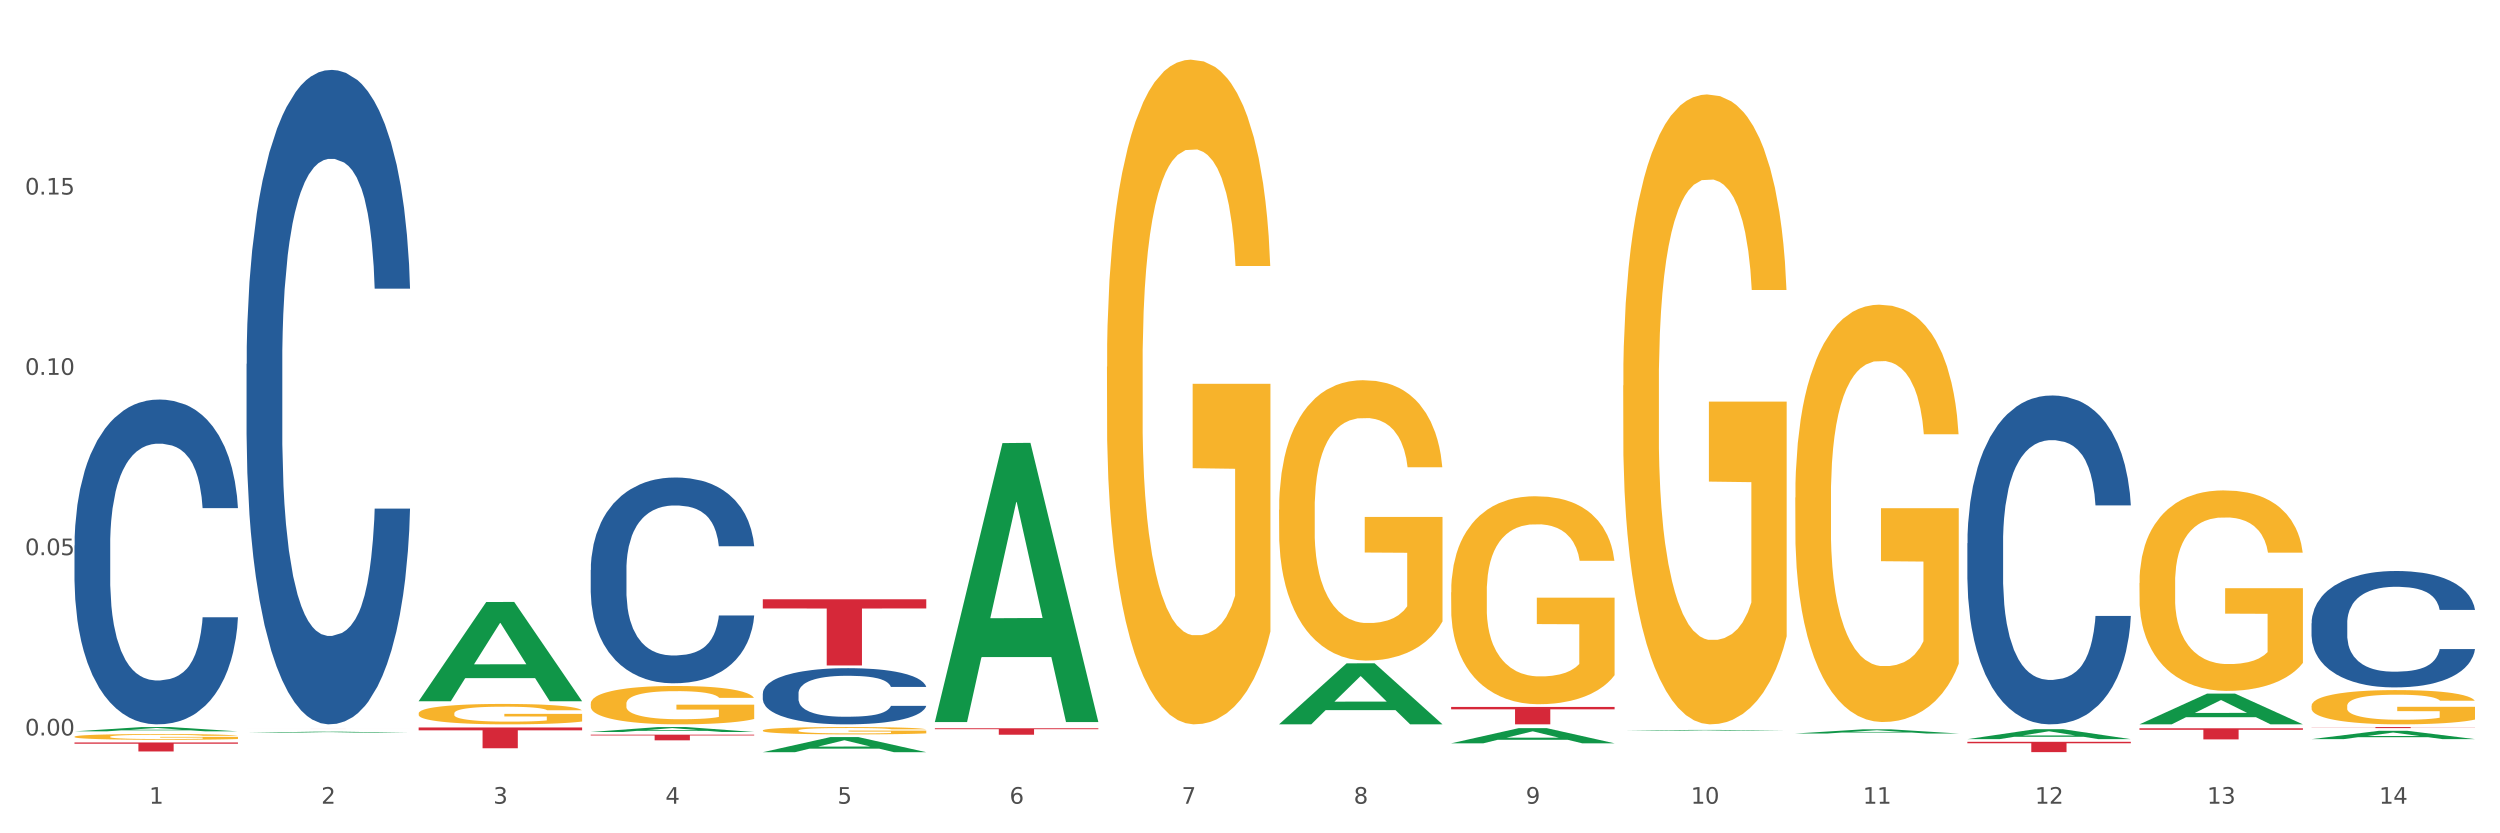 <?xml version="1.0" encoding="utf-8" standalone="no"?>
<!DOCTYPE svg PUBLIC "-//W3C//DTD SVG 1.1//EN"
  "http://www.w3.org/Graphics/SVG/1.1/DTD/svg11.dtd">
<svg xmlns:xlink="http://www.w3.org/1999/xlink" width="1080pt" height="360pt" viewBox="0 0 1080 360" xmlns="http://www.w3.org/2000/svg" version="1.1">
 <rect x="0" y="0" width="1080" height="360" fill="#333333" stroke="none"/>
 <defs>
  <style type="text/css">*{stroke-linejoin: round; stroke-linecap: butt}</style>
 </defs>
 <g id="figure_1">
  <g id="patch_1">
   <path d="M 0 360 
L 1080 360 
L 1080 0 
L 0 0 
z
" style="fill: #ffffff; stroke: #ffffff; stroke-linejoin: miter"/>
  </g>
  <g id="axes_1">
   <g id="matplotlib.axis_1">
    <g id="xtick_1">
     <g id="text_1">
      <!-- 1 -->
      <g style="fill: #4d4d4d" transform="translate(64.432 347.204) scale(0.096 -0.096)">
       <defs>
        <path id="DejaVuSans-31" d="M 794 531 
L 1825 531 
L 1825 4091 
L 703 3866 
L 703 4441 
L 1819 4666 
L 2450 4666 
L 2450 531 
L 3481 531 
L 3481 0 
L 794 0 
L 794 531 
z
" transform="scale(0.016)"/>
       </defs>
       <use xlink:href="#DejaVuSans-31"/>
      </g>
     </g>
    </g>
    <g id="xtick_2">
     <g id="text_2">
      <!-- 2 -->
      <g style="fill: #4d4d4d" transform="translate(138.771 347.204) scale(0.096 -0.096)">
       <defs>
        <path id="DejaVuSans-32" d="M 1228 531 
L 3431 531 
L 3431 0 
L 469 0 
L 469 531 
Q 828 903 1448 1529 
Q 2069 2156 2228 2338 
Q 2531 2678 2651 2914 
Q 2772 3150 2772 3378 
Q 2772 3750 2511 3984 
Q 2250 4219 1831 4219 
Q 1534 4219 1204 4116 
Q 875 4013 500 3803 
L 500 4441 
Q 881 4594 1212 4672 
Q 1544 4750 1819 4750 
Q 2544 4750 2975 4387 
Q 3406 4025 3406 3419 
Q 3406 3131 3298 2873 
Q 3191 2616 2906 2266 
Q 2828 2175 2409 1742 
Q 1991 1309 1228 531 
z
" transform="scale(0.016)"/>
       </defs>
       <use xlink:href="#DejaVuSans-32"/>
      </g>
     </g>
    </g>
    <g id="xtick_3">
     <g id="text_3">
      <!-- 3 -->
      <g style="fill: #4d4d4d" transform="translate(213.109 347.204) scale(0.096 -0.096)">
       <defs>
        <path id="DejaVuSans-33" d="M 2597 2516 
Q 3050 2419 3304 2112 
Q 3559 1806 3559 1356 
Q 3559 666 3084 287 
Q 2609 -91 1734 -91 
Q 1441 -91 1130 -33 
Q 819 25 488 141 
L 488 750 
Q 750 597 1062 519 
Q 1375 441 1716 441 
Q 2309 441 2620 675 
Q 2931 909 2931 1356 
Q 2931 1769 2642 2001 
Q 2353 2234 1838 2234 
L 1294 2234 
L 1294 2753 
L 1863 2753 
Q 2328 2753 2575 2939 
Q 2822 3125 2822 3475 
Q 2822 3834 2567 4026 
Q 2313 4219 1838 4219 
Q 1578 4219 1281 4162 
Q 984 4106 628 3988 
L 628 4550 
Q 988 4650 1302 4700 
Q 1616 4750 1894 4750 
Q 2613 4750 3031 4423 
Q 3450 4097 3450 3541 
Q 3450 3153 3228 2886 
Q 3006 2619 2597 2516 
z
" transform="scale(0.016)"/>
       </defs>
       <use xlink:href="#DejaVuSans-33"/>
      </g>
     </g>
    </g>
    <g id="xtick_4">
     <g id="text_4">
      <!-- 4 -->
      <g style="fill: #4d4d4d" transform="translate(287.448 347.204) scale(0.096 -0.096)">
       <defs>
        <path id="DejaVuSans-34" d="M 2419 4116 
L 825 1625 
L 2419 1625 
L 2419 4116 
z
M 2253 4666 
L 3047 4666 
L 3047 1625 
L 3713 1625 
L 3713 1100 
L 3047 1100 
L 3047 0 
L 2419 0 
L 2419 1100 
L 313 1100 
L 313 1709 
L 2253 4666 
z
" transform="scale(0.016)"/>
       </defs>
       <use xlink:href="#DejaVuSans-34"/>
      </g>
     </g>
    </g>
    <g id="xtick_5">
     <g id="text_5">
      <!-- 5 -->
      <g style="fill: #4d4d4d" transform="translate(361.787 347.204) scale(0.096 -0.096)">
       <defs>
        <path id="DejaVuSans-35" d="M 691 4666 
L 3169 4666 
L 3169 4134 
L 1269 4134 
L 1269 2991 
Q 1406 3038 1543 3061 
Q 1681 3084 1819 3084 
Q 2600 3084 3056 2656 
Q 3513 2228 3513 1497 
Q 3513 744 3044 326 
Q 2575 -91 1722 -91 
Q 1428 -91 1123 -41 
Q 819 9 494 109 
L 494 744 
Q 775 591 1075 516 
Q 1375 441 1709 441 
Q 2250 441 2565 725 
Q 2881 1009 2881 1497 
Q 2881 1984 2565 2268 
Q 2250 2553 1709 2553 
Q 1456 2553 1204 2497 
Q 953 2441 691 2322 
L 691 4666 
z
" transform="scale(0.016)"/>
       </defs>
       <use xlink:href="#DejaVuSans-35"/>
      </g>
     </g>
    </g>
    <g id="xtick_6">
     <g id="text_6">
      <!-- 6 -->
      <g style="fill: #4d4d4d" transform="translate(436.125 347.204) scale(0.096 -0.096)">
       <defs>
        <path id="DejaVuSans-36" d="M 2113 2584 
Q 1688 2584 1439 2293 
Q 1191 2003 1191 1497 
Q 1191 994 1439 701 
Q 1688 409 2113 409 
Q 2538 409 2786 701 
Q 3034 994 3034 1497 
Q 3034 2003 2786 2293 
Q 2538 2584 2113 2584 
z
M 3366 4563 
L 3366 3988 
Q 3128 4100 2886 4159 
Q 2644 4219 2406 4219 
Q 1781 4219 1451 3797 
Q 1122 3375 1075 2522 
Q 1259 2794 1537 2939 
Q 1816 3084 2150 3084 
Q 2853 3084 3261 2657 
Q 3669 2231 3669 1497 
Q 3669 778 3244 343 
Q 2819 -91 2113 -91 
Q 1303 -91 875 529 
Q 447 1150 447 2328 
Q 447 3434 972 4092 
Q 1497 4750 2381 4750 
Q 2619 4750 2861 4703 
Q 3103 4656 3366 4563 
z
" transform="scale(0.016)"/>
       </defs>
       <use xlink:href="#DejaVuSans-36"/>
      </g>
     </g>
    </g>
    <g id="xtick_7">
     <g id="text_7">
      <!-- 7 -->
      <g style="fill: #4d4d4d" transform="translate(510.464 347.204) scale(0.096 -0.096)">
       <defs>
        <path id="DejaVuSans-37" d="M 525 4666 
L 3525 4666 
L 3525 4397 
L 1831 0 
L 1172 0 
L 2766 4134 
L 525 4134 
L 525 4666 
z
" transform="scale(0.016)"/>
       </defs>
       <use xlink:href="#DejaVuSans-37"/>
      </g>
     </g>
    </g>
    <g id="xtick_8">
     <g id="text_8">
      <!-- 8 -->
      <g style="fill: #4d4d4d" transform="translate(584.803 347.204) scale(0.096 -0.096)">
       <defs>
        <path id="DejaVuSans-38" d="M 2034 2216 
Q 1584 2216 1326 1975 
Q 1069 1734 1069 1313 
Q 1069 891 1326 650 
Q 1584 409 2034 409 
Q 2484 409 2743 651 
Q 3003 894 3003 1313 
Q 3003 1734 2745 1975 
Q 2488 2216 2034 2216 
z
M 1403 2484 
Q 997 2584 770 2862 
Q 544 3141 544 3541 
Q 544 4100 942 4425 
Q 1341 4750 2034 4750 
Q 2731 4750 3128 4425 
Q 3525 4100 3525 3541 
Q 3525 3141 3298 2862 
Q 3072 2584 2669 2484 
Q 3125 2378 3379 2068 
Q 3634 1759 3634 1313 
Q 3634 634 3220 271 
Q 2806 -91 2034 -91 
Q 1263 -91 848 271 
Q 434 634 434 1313 
Q 434 1759 690 2068 
Q 947 2378 1403 2484 
z
M 1172 3481 
Q 1172 3119 1398 2916 
Q 1625 2713 2034 2713 
Q 2441 2713 2670 2916 
Q 2900 3119 2900 3481 
Q 2900 3844 2670 4047 
Q 2441 4250 2034 4250 
Q 1625 4250 1398 4047 
Q 1172 3844 1172 3481 
z
" transform="scale(0.016)"/>
       </defs>
       <use xlink:href="#DejaVuSans-38"/>
      </g>
     </g>
    </g>
    <g id="xtick_9">
     <g id="text_9">
      <!-- 9 -->
      <g style="fill: #4d4d4d" transform="translate(659.142 347.204) scale(0.096 -0.096)">
       <defs>
        <path id="DejaVuSans-39" d="M 703 97 
L 703 672 
Q 941 559 1184 500 
Q 1428 441 1663 441 
Q 2288 441 2617 861 
Q 2947 1281 2994 2138 
Q 2813 1869 2534 1725 
Q 2256 1581 1919 1581 
Q 1219 1581 811 2004 
Q 403 2428 403 3163 
Q 403 3881 828 4315 
Q 1253 4750 1959 4750 
Q 2769 4750 3195 4129 
Q 3622 3509 3622 2328 
Q 3622 1225 3098 567 
Q 2575 -91 1691 -91 
Q 1453 -91 1209 -44 
Q 966 3 703 97 
z
M 1959 2075 
Q 2384 2075 2632 2365 
Q 2881 2656 2881 3163 
Q 2881 3666 2632 3958 
Q 2384 4250 1959 4250 
Q 1534 4250 1286 3958 
Q 1038 3666 1038 3163 
Q 1038 2656 1286 2365 
Q 1534 2075 1959 2075 
z
" transform="scale(0.016)"/>
       </defs>
       <use xlink:href="#DejaVuSans-39"/>
      </g>
     </g>
    </g>
    <g id="xtick_10">
     <g id="text_10">
      <!-- 10 -->
      <g style="fill: #4d4d4d" transform="translate(730.426 347.204) scale(0.096 -0.096)">
       <defs>
        <path id="DejaVuSans-30" d="M 2034 4250 
Q 1547 4250 1301 3770 
Q 1056 3291 1056 2328 
Q 1056 1369 1301 889 
Q 1547 409 2034 409 
Q 2525 409 2770 889 
Q 3016 1369 3016 2328 
Q 3016 3291 2770 3770 
Q 2525 4250 2034 4250 
z
M 2034 4750 
Q 2819 4750 3233 4129 
Q 3647 3509 3647 2328 
Q 3647 1150 3233 529 
Q 2819 -91 2034 -91 
Q 1250 -91 836 529 
Q 422 1150 422 2328 
Q 422 3509 836 4129 
Q 1250 4750 2034 4750 
z
" transform="scale(0.016)"/>
       </defs>
       <use xlink:href="#DejaVuSans-31"/>
       <use xlink:href="#DejaVuSans-30" transform="translate(63.623 0)"/>
      </g>
     </g>
    </g>
    <g id="xtick_11">
     <g id="text_11">
      <!-- 11 -->
      <g style="fill: #4d4d4d" transform="translate(804.765 347.204) scale(0.096 -0.096)">
       <use xlink:href="#DejaVuSans-31"/>
       <use xlink:href="#DejaVuSans-31" transform="translate(63.623 0)"/>
      </g>
     </g>
    </g>
    <g id="xtick_12">
     <g id="text_12">
      <!-- 12 -->
      <g style="fill: #4d4d4d" transform="translate(879.104 347.204) scale(0.096 -0.096)">
       <use xlink:href="#DejaVuSans-31"/>
       <use xlink:href="#DejaVuSans-32" transform="translate(63.623 0)"/>
      </g>
     </g>
    </g>
    <g id="xtick_13">
     <g id="text_13">
      <!-- 13 -->
      <g style="fill: #4d4d4d" transform="translate(953.442 347.204) scale(0.096 -0.096)">
       <use xlink:href="#DejaVuSans-31"/>
       <use xlink:href="#DejaVuSans-33" transform="translate(63.623 0)"/>
      </g>
     </g>
    </g>
    <g id="xtick_14">
     <g id="text_14">
      <!-- 14 -->
      <g style="fill: #4d4d4d" transform="translate(1027.781 347.204) scale(0.096 -0.096)">
       <use xlink:href="#DejaVuSans-31"/>
       <use xlink:href="#DejaVuSans-34" transform="translate(63.623 0)"/>
      </g>
     </g>
    </g>
    <g id="xtick_15"/>
    <g id="xtick_16"/>
    <g id="xtick_17"/>
    <g id="xtick_18"/>
    <g id="xtick_19"/>
    <g id="xtick_20"/>
    <g id="xtick_21"/>
    <g id="xtick_22"/>
    <g id="xtick_23"/>
    <g id="xtick_24"/>
    <g id="xtick_25"/>
    <g id="xtick_26"/>
    <g id="xtick_27"/>
   </g>
   <g id="matplotlib.axis_2">
    <g id="ytick_1">
     <g id="text_15">
      <!-- 0.00 -->
      <g style="fill: #4d4d4d" transform="translate(10.8 317.725) scale(0.096 -0.096)">
       <defs>
        <path id="DejaVuSans-2e" d="M 684 794 
L 1344 794 
L 1344 0 
L 684 0 
L 684 794 
z
" transform="scale(0.016)"/>
       </defs>
       <use xlink:href="#DejaVuSans-30"/>
       <use xlink:href="#DejaVuSans-2e" transform="translate(63.623 0)"/>
       <use xlink:href="#DejaVuSans-30" transform="translate(95.41 0)"/>
       <use xlink:href="#DejaVuSans-30" transform="translate(159.033 0)"/>
      </g>
     </g>
    </g>
    <g id="ytick_2">
     <g id="text_16">
      <!-- 0.05 -->
      <g style="fill: #4d4d4d" transform="translate(10.8 239.832) scale(0.096 -0.096)">
       <use xlink:href="#DejaVuSans-30"/>
       <use xlink:href="#DejaVuSans-2e" transform="translate(63.623 0)"/>
       <use xlink:href="#DejaVuSans-30" transform="translate(95.41 0)"/>
       <use xlink:href="#DejaVuSans-35" transform="translate(159.033 0)"/>
      </g>
     </g>
    </g>
    <g id="ytick_3">
     <g id="text_17">
      <!-- 0.10 -->
      <g style="fill: #4d4d4d" transform="translate(10.8 161.939) scale(0.096 -0.096)">
       <use xlink:href="#DejaVuSans-30"/>
       <use xlink:href="#DejaVuSans-2e" transform="translate(63.623 0)"/>
       <use xlink:href="#DejaVuSans-31" transform="translate(95.41 0)"/>
       <use xlink:href="#DejaVuSans-30" transform="translate(159.033 0)"/>
      </g>
     </g>
    </g>
    <g id="ytick_4">
     <g id="text_18">
      <!-- 0.15 -->
      <g style="fill: #4d4d4d" transform="translate(10.8 84.046) scale(0.096 -0.096)">
       <use xlink:href="#DejaVuSans-30"/>
       <use xlink:href="#DejaVuSans-2e" transform="translate(63.623 0)"/>
       <use xlink:href="#DejaVuSans-31" transform="translate(95.41 0)"/>
       <use xlink:href="#DejaVuSans-35" transform="translate(159.033 0)"/>
      </g>
     </g>
    </g>
    <g id="ytick_5"/>
    <g id="ytick_6"/>
    <g id="ytick_7"/>
    <g id="ytick_8"/>
   </g>
   <g id="PolyCollection_1">
    <path d="M 32.175 315.942 
L 32.248 315.94 
L 61.37 314.08 
L 73.456 314.078 
L 102.797 315.945 
L 88.818 315.945 
L 82.484 315.511 
L 52.415 315.511 
L 52.197 315.518 
L 46.081 315.945 
L 32.175 315.945 
L 32.175 315.942 
L 56.201 315.251 
L 78.698 315.249 
L 67.559 314.476 
L 67.413 314.473 
L 67.267 314.478 
L 56.128 315.249 
L 56.201 315.251 
L 32.175 315.942 
z
" clip-path="url(#p07829441da)" style="fill: #109648"/>
    <path d="M 924.24 314.599 
L 994.861 314.599 
L 994.861 315.271 
L 967.081 315.275 
L 967.081 319.433 
L 951.852 319.433 
L 951.852 315.275 
L 924.24 315.271 
L 924.24 314.603 
L 924.24 314.599 
z
" clip-path="url(#p07829441da)" style="fill: #d62839"/>
    <path d="M 849.901 320.466 
L 920.523 320.466 
L 920.523 321.084 
L 892.742 321.088 
L 892.742 324.911 
L 877.514 324.911 
L 877.514 321.088 
L 849.901 321.084 
L 849.901 320.47 
L 849.901 320.466 
z
" clip-path="url(#p07829441da)" style="fill: #d62839"/>
    <path d="M 626.885 305.383 
L 697.506 305.383 
L 697.506 306.431 
L 669.726 306.438 
L 669.726 312.925 
L 654.497 312.925 
L 654.497 306.438 
L 626.885 306.431 
L 626.885 305.39 
L 626.885 305.383 
z
" clip-path="url(#p07829441da)" style="fill: #d62839"/>
    <path d="M 403.869 314.611 
L 474.49 314.611 
L 474.49 315 
L 446.71 315.003 
L 446.71 317.416 
L 431.481 317.416 
L 431.481 315.003 
L 403.869 315 
L 403.869 314.613 
L 403.869 314.611 
z
" clip-path="url(#p07829441da)" style="fill: #d62839"/>
    <path d="M 329.53 258.877 
L 400.152 258.877 
L 400.152 262.854 
L 372.371 262.881 
L 372.371 287.493 
L 357.143 287.493 
L 357.143 262.881 
L 329.53 262.854 
L 329.53 258.904 
L 329.53 258.877 
z
" clip-path="url(#p07829441da)" style="fill: #d62839"/>
    <path d="M 255.191 317.375 
L 325.813 317.375 
L 325.813 317.716 
L 298.033 317.719 
L 298.033 319.834 
L 282.804 319.834 
L 282.804 317.719 
L 255.191 317.716 
L 255.191 317.377 
L 255.191 317.375 
z
" clip-path="url(#p07829441da)" style="fill: #d62839"/>
    <path d="M 180.852 314.253 
L 251.474 314.253 
L 251.474 315.504 
L 223.694 315.512 
L 223.694 323.253 
L 208.465 323.253 
L 208.465 315.512 
L 180.852 315.504 
L 180.852 314.262 
L 180.852 314.253 
z
" clip-path="url(#p07829441da)" style="fill: #d62839"/>
    <path d="M 106.514 314.914 
L 177.135 314.914 
L 177.135 314.917 
L 149.355 314.917 
L 149.355 314.934 
L 134.126 314.934 
L 134.126 314.917 
L 106.514 314.917 
L 106.514 314.915 
L 106.514 314.914 
z
" clip-path="url(#p07829441da)" style="fill: #d62839"/>
    <path d="M 32.175 320.757 
L 102.797 320.757 
L 102.797 321.295 
L 75.017 321.299 
L 75.017 324.629 
L 59.788 324.629 
L 59.788 321.299 
L 32.175 321.295 
L 32.175 320.761 
L 32.175 320.757 
z
" clip-path="url(#p07829441da)" style="fill: #d62839"/>
    <path d="M 32.175 235.649 
L 32.258 235.521 
L 32.258 231.932 
L 32.509 227.063 
L 33.427 218.092 
L 34.596 211.3 
L 36.599 203.354 
L 37.684 200.022 
L 39.104 196.306 
L 42.025 190.283 
L 45.364 185.157 
L 47.702 182.337 
L 49.455 180.543 
L 53.378 177.339 
L 55.632 175.93 
L 57.969 174.776 
L 59.973 174.007 
L 63.312 173.11 
L 65.983 172.726 
L 69.072 172.598 
L 71.66 172.726 
L 75.082 173.238 
L 80.091 174.776 
L 82.011 175.673 
L 84.599 177.211 
L 87.27 179.262 
L 89.44 181.312 
L 91.945 184.26 
L 94.533 188.104 
L 97.037 192.974 
L 98.79 197.459 
L 100.209 202.201 
L 101.461 207.968 
L 102.379 214.247 
L 102.797 219.502 
L 87.52 219.502 
L 87.103 214.76 
L 86.268 209.634 
L 85.434 206.174 
L 84.515 203.354 
L 83.096 200.15 
L 81.844 198.1 
L 79.757 195.665 
L 77.837 194.127 
L 76.251 193.23 
L 74.331 192.461 
L 70.241 191.692 
L 67.319 191.692 
L 65.482 191.949 
L 63.229 192.589 
L 61.309 193.487 
L 59.055 195.024 
L 57.302 196.69 
L 55.549 198.869 
L 54.547 200.407 
L 53.044 203.226 
L 52.043 205.533 
L 50.707 209.506 
L 49.956 212.325 
L 48.62 219.63 
L 48.036 225.012 
L 47.785 228.729 
L 47.618 232.829 
L 47.618 252.821 
L 48.119 261.792 
L 48.537 265.637 
L 49.204 269.994 
L 50.457 275.632 
L 52.293 281.143 
L 54.213 285.116 
L 55.799 287.551 
L 57.302 289.345 
L 58.804 290.755 
L 60.641 292.036 
L 62.143 292.805 
L 64.397 293.574 
L 67.069 293.958 
L 69.155 293.958 
L 73.413 293.318 
L 75.333 292.677 
L 77.169 291.78 
L 79.173 290.37 
L 80.759 288.832 
L 81.677 287.679 
L 83.18 285.244 
L 84.348 282.681 
L 85.35 279.733 
L 86.018 277.17 
L 86.769 273.326 
L 87.353 268.969 
L 87.52 266.662 
L 102.797 266.662 
L 102.463 271.275 
L 101.879 275.761 
L 100.71 281.784 
L 99.792 285.244 
L 98.372 289.473 
L 96.87 293.061 
L 94.783 297.034 
L 92.863 299.982 
L 90.86 302.545 
L 88.689 304.851 
L 84.766 308.055 
L 83.347 308.952 
L 80.341 310.49 
L 78.004 311.387 
L 74.581 312.284 
L 71.075 312.797 
L 67.402 312.925 
L 64.147 312.669 
L 60.557 311.9 
L 58.303 311.131 
L 55.799 309.977 
L 52.877 308.183 
L 50.123 306.005 
L 47.535 303.442 
L 45.114 300.494 
L 42.86 297.162 
L 39.938 291.652 
L 37.768 286.269 
L 36.182 281.271 
L 35.097 277.042 
L 34.011 271.66 
L 33.427 267.943 
L 32.509 258.973 
L 32.175 250.643 
L 32.175 235.649 
z
" clip-path="url(#p07829441da)" style="fill: #255c99"/>
    <path d="M 106.514 157.229 
L 106.597 156.971 
L 106.597 149.741 
L 106.848 139.93 
L 107.766 121.856 
L 108.935 108.171 
L 110.938 92.162 
L 112.023 85.449 
L 113.442 77.961 
L 116.364 65.826 
L 119.703 55.498 
L 122.04 49.817 
L 123.794 46.202 
L 127.717 39.747 
L 129.971 36.907 
L 132.308 34.583 
L 134.312 33.034 
L 137.651 31.227 
L 140.322 30.452 
L 143.411 30.194 
L 145.998 30.452 
L 149.421 31.485 
L 154.43 34.583 
L 156.35 36.391 
L 158.937 39.489 
L 161.609 43.62 
L 163.779 47.752 
L 166.283 53.69 
L 168.871 61.436 
L 171.376 71.248 
L 173.129 80.285 
L 174.548 89.839 
L 175.8 101.458 
L 176.718 114.109 
L 177.135 124.696 
L 161.859 124.696 
L 161.442 115.142 
L 160.607 104.814 
L 159.772 97.843 
L 158.854 92.162 
L 157.435 85.707 
L 156.183 81.576 
L 154.096 76.67 
L 152.176 73.572 
L 150.59 71.764 
L 148.67 70.215 
L 144.579 68.666 
L 141.658 68.666 
L 139.821 69.182 
L 137.567 70.473 
L 135.647 72.281 
L 133.393 75.379 
L 131.64 78.736 
L 129.887 83.125 
L 128.886 86.224 
L 127.383 91.904 
L 126.381 96.552 
L 125.046 104.556 
L 124.294 110.236 
L 122.959 124.954 
L 122.374 135.798 
L 122.124 143.286 
L 121.957 151.549 
L 121.957 191.828 
L 122.458 209.902 
L 122.875 217.648 
L 123.543 226.427 
L 124.795 237.788 
L 126.632 248.891 
L 128.552 256.895 
L 130.138 261.801 
L 131.64 265.416 
L 133.143 268.256 
L 134.979 270.838 
L 136.482 272.387 
L 138.736 273.936 
L 141.407 274.711 
L 143.494 274.711 
L 147.751 273.42 
L 149.671 272.129 
L 151.508 270.322 
L 153.511 267.481 
L 155.097 264.383 
L 156.016 262.059 
L 157.518 257.153 
L 158.687 251.989 
L 159.689 246.051 
L 160.357 240.887 
L 161.108 233.141 
L 161.692 224.362 
L 161.859 219.714 
L 177.135 219.714 
L 176.802 229.009 
L 176.217 238.046 
L 175.049 250.182 
L 174.13 257.153 
L 172.711 265.674 
L 171.209 272.904 
L 169.122 280.908 
L 167.202 286.847 
L 165.198 292.011 
L 163.028 296.658 
L 159.104 303.113 
L 157.685 304.921 
L 154.68 308.019 
L 152.343 309.827 
L 148.92 311.634 
L 145.414 312.667 
L 141.741 312.925 
L 138.486 312.409 
L 134.896 310.859 
L 132.642 309.31 
L 130.138 306.986 
L 127.216 303.371 
L 124.461 298.982 
L 121.874 293.818 
L 119.453 287.879 
L 117.199 281.166 
L 114.277 270.063 
L 112.107 259.219 
L 110.521 249.149 
L 109.435 240.628 
L 108.35 229.784 
L 107.766 222.296 
L 106.848 204.222 
L 106.514 187.439 
L 106.514 157.229 
z
" clip-path="url(#p07829441da)" style="fill: #255c99"/>
    <path d="M 998.578 314.078 
L 1069.2 314.078 
L 1069.2 314.143 
L 1041.42 314.143 
L 1041.42 314.542 
L 1026.191 314.542 
L 1026.191 314.143 
L 998.578 314.143 
L 998.578 314.079 
L 998.578 314.078 
z
" clip-path="url(#p07829441da)" style="fill: #d62839"/>
    <path d="M 255.191 246.226 
L 255.275 246.145 
L 255.275 243.872 
L 255.525 240.786 
L 256.443 235.103 
L 257.612 230.8 
L 259.615 225.766 
L 260.701 223.655 
L 262.12 221.3 
L 265.041 217.484 
L 268.381 214.236 
L 270.718 212.45 
L 272.471 211.314 
L 276.394 209.284 
L 278.648 208.391 
L 280.986 207.66 
L 282.989 207.173 
L 286.328 206.604 
L 288.999 206.361 
L 292.088 206.28 
L 294.676 206.361 
L 298.098 206.686 
L 303.107 207.66 
L 305.027 208.228 
L 307.615 209.203 
L 310.286 210.502 
L 312.457 211.801 
L 314.961 213.668 
L 317.549 216.104 
L 320.053 219.189 
L 321.806 222.031 
L 323.225 225.035 
L 324.477 228.689 
L 325.396 232.667 
L 325.813 235.996 
L 310.537 235.996 
L 310.119 232.992 
L 309.284 229.744 
L 308.45 227.552 
L 307.531 225.766 
L 306.112 223.736 
L 304.86 222.437 
L 302.773 220.894 
L 300.853 219.92 
L 299.267 219.352 
L 297.347 218.864 
L 293.257 218.377 
L 290.335 218.377 
L 288.499 218.54 
L 286.245 218.946 
L 284.325 219.514 
L 282.071 220.488 
L 280.318 221.544 
L 278.565 222.924 
L 277.563 223.898 
L 276.06 225.685 
L 275.059 227.146 
L 273.723 229.663 
L 272.972 231.449 
L 271.636 236.077 
L 271.052 239.487 
L 270.801 241.842 
L 270.634 244.44 
L 270.634 257.106 
L 271.135 262.79 
L 271.553 265.225 
L 272.22 267.986 
L 273.473 271.558 
L 275.309 275.05 
L 277.229 277.567 
L 278.815 279.109 
L 280.318 280.246 
L 281.82 281.139 
L 283.657 281.951 
L 285.159 282.438 
L 287.413 282.925 
L 290.085 283.169 
L 292.172 283.169 
L 296.429 282.763 
L 298.349 282.357 
L 300.185 281.789 
L 302.189 280.895 
L 303.775 279.921 
L 304.693 279.19 
L 306.196 277.648 
L 307.364 276.024 
L 308.366 274.157 
L 309.034 272.533 
L 309.785 270.097 
L 310.37 267.336 
L 310.537 265.875 
L 325.813 265.875 
L 325.479 268.798 
L 324.895 271.64 
L 323.726 275.456 
L 322.808 277.648 
L 321.389 280.327 
L 319.886 282.601 
L 317.799 285.117 
L 315.879 286.985 
L 313.876 288.609 
L 311.705 290.07 
L 307.782 292.1 
L 306.363 292.668 
L 303.358 293.643 
L 301.02 294.211 
L 297.598 294.779 
L 294.092 295.104 
L 290.419 295.185 
L 287.163 295.023 
L 283.573 294.536 
L 281.32 294.049 
L 278.815 293.318 
L 275.893 292.181 
L 273.139 290.801 
L 270.551 289.177 
L 268.13 287.31 
L 265.876 285.199 
L 262.955 281.707 
L 260.784 278.297 
L 259.198 275.131 
L 258.113 272.451 
L 257.028 269.041 
L 256.443 266.687 
L 255.525 261.003 
L 255.191 255.726 
L 255.191 246.226 
z
" clip-path="url(#p07829441da)" style="fill: #255c99"/>
    <path d="M 849.901 234.683 
L 849.984 234.553 
L 849.984 230.92 
L 850.235 225.99 
L 851.153 216.907 
L 852.322 210.03 
L 854.325 201.985 
L 855.41 198.612 
L 856.829 194.849 
L 859.751 188.75 
L 863.09 183.56 
L 865.428 180.705 
L 867.181 178.889 
L 871.104 175.645 
L 873.358 174.218 
L 875.695 173.05 
L 877.699 172.271 
L 881.038 171.363 
L 883.709 170.974 
L 886.798 170.844 
L 889.386 170.974 
L 892.808 171.493 
L 897.817 173.05 
L 899.737 173.958 
L 902.325 175.515 
L 904.996 177.591 
L 907.166 179.667 
L 909.671 182.652 
L 912.258 186.544 
L 914.763 191.475 
L 916.516 196.016 
L 917.935 200.817 
L 919.187 206.656 
L 920.105 213.014 
L 920.523 218.334 
L 905.246 218.334 
L 904.829 213.533 
L 903.994 208.343 
L 903.159 204.84 
L 902.241 201.985 
L 900.822 198.741 
L 899.57 196.665 
L 897.483 194.2 
L 895.563 192.643 
L 893.977 191.735 
L 892.057 190.956 
L 887.966 190.178 
L 885.045 190.178 
L 883.208 190.437 
L 880.954 191.086 
L 879.034 191.994 
L 876.78 193.551 
L 875.027 195.238 
L 873.274 197.444 
L 872.273 199.001 
L 870.77 201.855 
L 869.768 204.191 
L 868.433 208.213 
L 867.681 211.068 
L 866.346 218.464 
L 865.761 223.914 
L 865.511 227.676 
L 865.344 231.829 
L 865.344 252.07 
L 865.845 261.153 
L 866.262 265.046 
L 866.93 269.457 
L 868.182 275.166 
L 870.019 280.746 
L 871.939 284.768 
L 873.525 287.234 
L 875.027 289.05 
L 876.53 290.477 
L 878.367 291.775 
L 879.869 292.554 
L 882.123 293.332 
L 884.794 293.721 
L 886.881 293.721 
L 891.139 293.073 
L 893.059 292.424 
L 894.895 291.516 
L 896.899 290.088 
L 898.485 288.531 
L 899.403 287.363 
L 900.905 284.898 
L 902.074 282.303 
L 903.076 279.319 
L 903.744 276.724 
L 904.495 272.831 
L 905.079 268.419 
L 905.246 266.084 
L 920.523 266.084 
L 920.189 270.755 
L 919.604 275.296 
L 918.436 281.395 
L 917.517 284.898 
L 916.098 289.18 
L 914.596 292.813 
L 912.509 296.835 
L 910.589 299.82 
L 908.585 302.415 
L 906.415 304.75 
L 902.491 307.994 
L 901.072 308.903 
L 898.067 310.46 
L 895.73 311.368 
L 892.307 312.276 
L 888.801 312.795 
L 885.128 312.925 
L 881.873 312.665 
L 878.283 311.887 
L 876.029 311.108 
L 873.525 309.941 
L 870.603 308.124 
L 867.848 305.918 
L 865.261 303.323 
L 862.84 300.339 
L 860.586 296.965 
L 857.664 291.386 
L 855.494 285.936 
L 853.908 280.876 
L 852.823 276.594 
L 851.737 271.144 
L 851.153 267.381 
L 850.235 258.298 
L 849.901 249.864 
L 849.901 234.683 
z
" clip-path="url(#p07829441da)" style="fill: #255c99"/>
    <path d="M 998.578 269.267 
L 998.662 269.221 
L 998.662 267.935 
L 998.912 266.189 
L 999.83 262.974 
L 1000.999 260.539 
L 1003.003 257.691 
L 1004.088 256.497 
L 1005.507 255.165 
L 1008.429 253.006 
L 1011.768 251.168 
L 1014.105 250.158 
L 1015.858 249.515 
L 1019.781 248.366 
L 1022.035 247.861 
L 1024.373 247.448 
L 1026.376 247.172 
L 1029.715 246.851 
L 1032.387 246.713 
L 1035.475 246.667 
L 1038.063 246.713 
L 1041.486 246.896 
L 1046.494 247.448 
L 1048.414 247.769 
L 1051.002 248.32 
L 1053.673 249.055 
L 1055.844 249.79 
L 1058.348 250.847 
L 1060.936 252.225 
L 1063.44 253.97 
L 1065.193 255.578 
L 1066.612 257.278 
L 1067.864 259.345 
L 1068.783 261.596 
L 1069.2 263.479 
L 1053.924 263.479 
L 1053.506 261.779 
L 1052.671 259.942 
L 1051.837 258.702 
L 1050.918 257.691 
L 1049.499 256.543 
L 1048.247 255.808 
L 1046.16 254.935 
L 1044.24 254.384 
L 1042.654 254.062 
L 1040.734 253.787 
L 1036.644 253.511 
L 1033.722 253.511 
L 1031.886 253.603 
L 1029.632 253.833 
L 1027.712 254.154 
L 1025.458 254.705 
L 1023.705 255.303 
L 1021.952 256.083 
L 1020.95 256.635 
L 1019.448 257.645 
L 1018.446 258.472 
L 1017.11 259.896 
L 1016.359 260.907 
L 1015.023 263.525 
L 1014.439 265.454 
L 1014.188 266.786 
L 1014.022 268.256 
L 1014.022 275.422 
L 1014.522 278.638 
L 1014.94 280.016 
L 1015.608 281.577 
L 1016.86 283.599 
L 1018.696 285.574 
L 1020.616 286.998 
L 1022.202 287.87 
L 1023.705 288.514 
L 1025.207 289.019 
L 1027.044 289.478 
L 1028.547 289.754 
L 1030.8 290.029 
L 1033.472 290.167 
L 1035.559 290.167 
L 1039.816 289.938 
L 1041.736 289.708 
L 1043.572 289.386 
L 1045.576 288.881 
L 1047.162 288.33 
L 1048.08 287.916 
L 1049.583 287.044 
L 1050.752 286.125 
L 1051.753 285.068 
L 1052.421 284.15 
L 1053.172 282.772 
L 1053.757 281.21 
L 1053.924 280.383 
L 1069.2 280.383 
L 1068.866 282.037 
L 1068.282 283.644 
L 1067.113 285.803 
L 1066.195 287.044 
L 1064.776 288.56 
L 1063.273 289.846 
L 1061.186 291.27 
L 1059.266 292.326 
L 1057.263 293.245 
L 1055.092 294.072 
L 1051.169 295.22 
L 1049.75 295.542 
L 1046.745 296.093 
L 1044.407 296.414 
L 1040.985 296.736 
L 1037.479 296.92 
L 1033.806 296.966 
L 1030.55 296.874 
L 1026.96 296.598 
L 1024.707 296.323 
L 1022.202 295.909 
L 1019.281 295.266 
L 1016.526 294.485 
L 1013.938 293.566 
L 1011.517 292.51 
L 1009.263 291.316 
L 1006.342 289.34 
L 1004.171 287.411 
L 1002.585 285.62 
L 1001.5 284.104 
L 1000.415 282.175 
L 999.83 280.842 
L 998.912 277.627 
L 998.578 274.641 
L 998.578 269.267 
z
" clip-path="url(#p07829441da)" style="fill: #255c99"/>
    <path d="M 998.578 304.961 
L 998.662 304.947 
L 998.662 304.46 
L 998.828 304.041 
L 999.662 303.027 
L 1000.913 302.189 
L 1001.83 301.743 
L 1002.747 301.378 
L 1003.831 301.012 
L 1005.165 300.634 
L 1007.583 300.08 
L 1009.084 299.796 
L 1010.918 299.498 
L 1014.253 299.065 
L 1016.671 298.822 
L 1019.173 298.619 
L 1023.258 298.376 
L 1025.926 298.268 
L 1028.761 298.186 
L 1032.18 298.132 
L 1034.765 298.119 
L 1040.434 298.159 
L 1045.27 298.281 
L 1047.605 298.376 
L 1050.607 298.538 
L 1052.191 298.646 
L 1054.775 298.863 
L 1057.444 299.147 
L 1059.278 299.39 
L 1062.029 299.85 
L 1064.114 300.309 
L 1066.032 300.877 
L 1067.032 301.269 
L 1067.783 301.634 
L 1068.45 302.054 
L 1069.117 302.716 
L 1054.108 302.716 
L 1053.525 302.243 
L 1052.608 301.797 
L 1051.274 301.364 
L 1050.106 301.094 
L 1048.105 300.756 
L 1046.271 300.539 
L 1044.353 300.377 
L 1042.019 300.242 
L 1040.184 300.174 
L 1037.599 300.12 
L 1032.513 300.134 
L 1029.095 300.242 
L 1026.76 300.377 
L 1025.259 300.499 
L 1023.925 300.634 
L 1022.425 300.823 
L 1020.674 301.107 
L 1019.423 301.364 
L 1018.172 301.689 
L 1017.172 302.013 
L 1016.255 302.392 
L 1015.504 302.797 
L 1014.92 303.216 
L 1014.42 303.73 
L 1014.003 304.582 
L 1014.003 306.435 
L 1014.17 306.854 
L 1014.587 307.408 
L 1015.087 307.827 
L 1015.921 308.328 
L 1016.671 308.666 
L 1018.089 309.152 
L 1019.673 309.558 
L 1020.924 309.815 
L 1022.174 310.031 
L 1024.342 310.329 
L 1026.76 310.572 
L 1028.845 310.721 
L 1031.68 310.856 
L 1033.597 310.91 
L 1035.265 310.937 
L 1039.35 310.937 
L 1042.269 310.897 
L 1045.52 310.802 
L 1048.022 310.68 
L 1050.106 310.532 
L 1052.441 310.288 
L 1053.942 310.058 
L 1053.942 307.232 
L 1035.598 307.219 
L 1035.598 305.339 
L 1069.2 305.339 
L 1069.2 310.856 
L 1067.783 311.14 
L 1066.198 311.397 
L 1064.531 311.627 
L 1062.029 311.911 
L 1059.028 312.181 
L 1056.36 312.371 
L 1053.525 312.533 
L 1050.19 312.682 
L 1045.854 312.817 
L 1043.186 312.871 
L 1039.851 312.911 
L 1035.932 312.925 
L 1032.513 312.898 
L 1029.178 312.83 
L 1025.676 312.709 
L 1022.258 312.533 
L 1019.673 312.357 
L 1017.088 312.141 
L 1014.337 311.857 
L 1012.169 311.586 
L 1010.501 311.343 
L 1008.667 311.032 
L 1006.666 310.626 
L 1005.165 310.261 
L 1003.831 309.883 
L 1002.414 309.396 
L 1001.413 308.977 
L 1000.413 308.449 
L 999.829 308.057 
L 999.162 307.449 
L 998.662 306.597 
L 998.578 304.961 
z
" clip-path="url(#p07829441da)" style="fill: #f7b32b"/>
    <path d="M 924.24 251.88 
L 924.323 251.801 
L 924.323 248.953 
L 924.49 246.5 
L 925.323 240.567 
L 926.574 235.662 
L 927.491 233.051 
L 928.408 230.915 
L 929.492 228.779 
L 930.826 226.564 
L 933.244 223.321 
L 934.745 221.659 
L 936.58 219.919 
L 939.915 217.387 
L 942.333 215.963 
L 944.834 214.777 
L 948.92 213.353 
L 951.588 212.72 
L 954.423 212.245 
L 957.841 211.929 
L 960.426 211.85 
L 966.096 212.087 
L 970.932 212.799 
L 973.266 213.353 
L 976.268 214.302 
L 977.852 214.935 
L 980.437 216.201 
L 983.105 217.862 
L 984.939 219.286 
L 987.691 221.976 
L 989.775 224.666 
L 991.693 227.988 
L 992.693 230.282 
L 993.444 232.418 
L 994.111 234.871 
L 994.778 238.747 
L 979.77 238.747 
L 979.186 235.978 
L 978.269 233.368 
L 976.935 230.836 
L 975.768 229.254 
L 973.766 227.276 
L 971.932 226.01 
L 970.014 225.061 
L 967.68 224.27 
L 965.845 223.874 
L 963.261 223.558 
L 958.175 223.637 
L 954.756 224.27 
L 952.422 225.061 
L 950.921 225.773 
L 949.587 226.564 
L 948.086 227.672 
L 946.335 229.333 
L 945.084 230.836 
L 943.834 232.735 
L 942.833 234.634 
L 941.916 236.849 
L 941.165 239.222 
L 940.582 241.674 
L 940.081 244.681 
L 939.665 249.665 
L 939.665 260.503 
L 939.831 262.955 
L 940.248 266.199 
L 940.749 268.651 
L 941.582 271.578 
L 942.333 273.556 
L 943.75 276.404 
L 945.334 278.777 
L 946.585 280.28 
L 947.836 281.546 
L 950.004 283.287 
L 952.422 284.711 
L 954.506 285.581 
L 957.341 286.372 
L 959.259 286.688 
L 960.926 286.847 
L 965.012 286.847 
L 967.93 286.609 
L 971.182 286.056 
L 973.683 285.344 
L 975.768 284.473 
L 978.102 283.049 
L 979.603 281.704 
L 979.603 265.17 
L 961.26 265.091 
L 961.26 254.095 
L 994.861 254.095 
L 994.861 286.372 
L 993.444 288.033 
L 991.86 289.536 
L 990.192 290.881 
L 987.691 292.543 
L 984.689 294.125 
L 982.021 295.232 
L 979.186 296.182 
L 975.851 297.052 
L 971.515 297.843 
L 968.847 298.16 
L 965.512 298.397 
L 961.593 298.476 
L 958.175 298.318 
L 954.84 297.922 
L 951.338 297.21 
L 947.919 296.182 
L 945.334 295.153 
L 942.75 293.888 
L 939.998 292.226 
L 937.83 290.644 
L 936.163 289.22 
L 934.328 287.4 
L 932.327 285.027 
L 930.826 282.891 
L 929.492 280.676 
L 928.075 277.828 
L 927.074 275.376 
L 926.074 272.29 
L 925.49 269.996 
L 924.823 266.436 
L 924.323 261.452 
L 924.24 251.88 
z
" clip-path="url(#p07829441da)" style="fill: #f7b32b"/>
    <path d="M 775.562 214.935 
L 775.645 214.771 
L 775.645 208.843 
L 775.812 203.738 
L 776.646 191.389 
L 777.897 181.18 
L 778.814 175.746 
L 779.731 171.3 
L 780.815 166.854 
L 782.149 162.244 
L 784.567 155.493 
L 786.068 152.035 
L 787.902 148.412 
L 791.237 143.143 
L 793.655 140.179 
L 796.157 137.709 
L 800.242 134.745 
L 802.91 133.428 
L 805.745 132.44 
L 809.164 131.782 
L 811.748 131.617 
L 817.418 132.111 
L 822.254 133.593 
L 824.589 134.745 
L 827.59 136.721 
L 829.175 138.039 
L 831.759 140.673 
L 834.427 144.131 
L 836.262 147.095 
L 839.013 152.693 
L 841.098 158.292 
L 843.015 165.208 
L 844.016 169.983 
L 844.766 174.429 
L 845.433 179.533 
L 846.1 187.602 
L 831.092 187.602 
L 830.509 181.838 
L 829.592 176.405 
L 828.257 171.135 
L 827.09 167.842 
L 825.089 163.726 
L 823.255 161.091 
L 821.337 159.115 
L 819.002 157.469 
L 817.168 156.645 
L 814.583 155.987 
L 809.497 156.151 
L 806.079 157.469 
L 803.744 159.115 
L 802.243 160.597 
L 800.909 162.244 
L 799.408 164.549 
L 797.657 168.007 
L 796.407 171.135 
L 795.156 175.087 
L 794.156 179.039 
L 793.238 183.65 
L 792.488 188.59 
L 791.904 193.694 
L 791.404 199.951 
L 790.987 210.325 
L 790.987 232.883 
L 791.154 237.988 
L 791.571 244.739 
L 792.071 249.843 
L 792.905 255.936 
L 793.655 260.052 
L 795.073 265.98 
L 796.657 270.92 
L 797.908 274.048 
L 799.158 276.683 
L 801.326 280.306 
L 803.744 283.27 
L 805.829 285.081 
L 808.663 286.727 
L 810.581 287.386 
L 812.249 287.715 
L 816.334 287.715 
L 819.253 287.221 
L 822.504 286.069 
L 825.006 284.587 
L 827.09 282.776 
L 829.425 279.812 
L 830.926 277.012 
L 830.926 242.598 
L 812.582 242.434 
L 812.582 219.546 
L 846.184 219.546 
L 846.184 286.727 
L 844.766 290.185 
L 843.182 293.314 
L 841.515 296.113 
L 839.013 299.571 
L 836.012 302.864 
L 833.344 305.169 
L 830.509 307.145 
L 827.174 308.957 
L 822.838 310.603 
L 820.17 311.262 
L 816.835 311.756 
L 812.916 311.92 
L 809.497 311.591 
L 806.162 310.768 
L 802.66 309.286 
L 799.242 307.145 
L 796.657 305.005 
L 794.072 302.37 
L 791.321 298.912 
L 789.153 295.619 
L 787.485 292.655 
L 785.651 288.868 
L 783.65 283.928 
L 782.149 279.482 
L 780.815 274.872 
L 779.398 268.944 
L 778.397 263.84 
L 777.396 257.418 
L 776.813 252.643 
L 776.146 245.233 
L 775.645 234.859 
L 775.562 214.935 
z
" clip-path="url(#p07829441da)" style="fill: #f7b32b"/>
    <path d="M 701.223 166.544 
L 701.307 166.296 
L 701.307 157.349 
L 701.474 149.645 
L 702.307 131.006 
L 703.558 115.597 
L 704.475 107.396 
L 705.392 100.686 
L 706.476 93.975 
L 707.81 87.017 
L 710.228 76.827 
L 711.729 71.608 
L 713.563 66.141 
L 716.899 58.188 
L 719.317 53.715 
L 721.818 49.987 
L 725.903 45.513 
L 728.572 43.525 
L 731.406 42.034 
L 734.825 41.04 
L 737.41 40.791 
L 743.08 41.537 
L 747.915 43.774 
L 750.25 45.513 
L 753.252 48.496 
L 754.836 50.484 
L 757.421 54.46 
L 760.089 59.679 
L 761.923 64.153 
L 764.675 72.602 
L 766.759 81.052 
L 768.677 91.49 
L 769.677 98.697 
L 770.428 105.408 
L 771.095 113.112 
L 771.762 125.289 
L 756.754 125.289 
L 756.17 116.591 
L 755.253 108.39 
L 753.919 100.437 
L 752.751 95.467 
L 750.75 89.254 
L 748.916 85.277 
L 746.998 82.295 
L 744.664 79.81 
L 742.829 78.567 
L 740.245 77.573 
L 735.159 77.821 
L 731.74 79.81 
L 729.405 82.295 
L 727.905 84.532 
L 726.571 87.017 
L 725.07 90.496 
L 723.319 95.715 
L 722.068 100.437 
L 720.817 106.402 
L 719.817 112.366 
L 718.9 119.325 
L 718.149 126.781 
L 717.566 134.485 
L 717.065 143.929 
L 716.648 159.586 
L 716.648 193.634 
L 716.815 201.338 
L 717.232 211.527 
L 717.732 219.231 
L 718.566 228.427 
L 719.317 234.64 
L 720.734 243.587 
L 722.318 251.043 
L 723.569 255.764 
L 724.82 259.741 
L 726.987 265.208 
L 729.405 269.682 
L 731.49 272.416 
L 734.325 274.901 
L 736.242 275.895 
L 737.91 276.392 
L 741.996 276.392 
L 744.914 275.646 
L 748.166 273.907 
L 750.667 271.67 
L 752.751 268.936 
L 755.086 264.463 
L 756.587 260.238 
L 756.587 208.296 
L 738.244 208.048 
L 738.244 173.503 
L 771.845 173.503 
L 771.845 274.901 
L 770.428 280.12 
L 768.844 284.842 
L 767.176 289.067 
L 764.675 294.286 
L 761.673 299.256 
L 759.005 302.735 
L 756.17 305.718 
L 752.835 308.452 
L 748.499 310.937 
L 745.831 311.931 
L 742.496 312.676 
L 738.577 312.925 
L 735.159 312.428 
L 731.823 311.185 
L 728.321 308.949 
L 724.903 305.718 
L 722.318 302.487 
L 719.733 298.511 
L 716.982 293.292 
L 714.814 288.321 
L 713.147 283.848 
L 711.312 278.132 
L 709.311 270.676 
L 707.81 263.966 
L 706.476 257.007 
L 705.059 248.06 
L 704.058 240.356 
L 703.058 230.664 
L 702.474 223.456 
L 701.807 212.273 
L 701.307 196.616 
L 701.223 166.544 
z
" clip-path="url(#p07829441da)" style="fill: #f7b32b"/>
    <path d="M 626.885 255.897 
L 626.968 255.815 
L 626.968 252.86 
L 627.135 250.317 
L 627.969 244.162 
L 629.219 239.074 
L 630.136 236.366 
L 631.054 234.151 
L 632.138 231.935 
L 633.472 229.638 
L 635.89 226.273 
L 637.39 224.55 
L 639.225 222.744 
L 642.56 220.119 
L 644.978 218.642 
L 647.479 217.411 
L 651.565 215.934 
L 654.233 215.277 
L 657.068 214.785 
L 660.486 214.456 
L 663.071 214.374 
L 668.741 214.621 
L 673.577 215.359 
L 675.911 215.934 
L 678.913 216.918 
L 680.497 217.575 
L 683.082 218.888 
L 685.75 220.611 
L 687.584 222.088 
L 690.336 224.878 
L 692.42 227.668 
L 694.338 231.115 
L 695.339 233.494 
L 696.089 235.71 
L 696.756 238.254 
L 697.423 242.275 
L 682.415 242.275 
L 681.831 239.403 
L 680.914 236.695 
L 679.58 234.069 
L 678.413 232.428 
L 676.412 230.376 
L 674.577 229.063 
L 672.66 228.078 
L 670.325 227.258 
L 668.491 226.847 
L 665.906 226.519 
L 660.82 226.601 
L 657.401 227.258 
L 655.067 228.078 
L 653.566 228.817 
L 652.232 229.638 
L 650.731 230.786 
L 648.98 232.51 
L 647.729 234.069 
L 646.479 236.038 
L 645.478 238.008 
L 644.561 240.305 
L 643.811 242.767 
L 643.227 245.311 
L 642.727 248.429 
L 642.31 253.599 
L 642.31 264.841 
L 642.476 267.385 
L 642.893 270.749 
L 643.394 273.293 
L 644.227 276.329 
L 644.978 278.381 
L 646.395 281.335 
L 647.979 283.797 
L 649.23 285.356 
L 650.481 286.669 
L 652.649 288.474 
L 655.067 289.951 
L 657.151 290.854 
L 659.986 291.675 
L 661.904 292.003 
L 663.571 292.167 
L 667.657 292.167 
L 670.575 291.921 
L 673.827 291.346 
L 676.328 290.608 
L 678.413 289.705 
L 680.747 288.228 
L 682.248 286.833 
L 682.248 269.683 
L 663.905 269.601 
L 663.905 258.194 
L 697.506 258.194 
L 697.506 291.675 
L 696.089 293.398 
L 694.505 294.957 
L 692.837 296.352 
L 690.336 298.075 
L 687.334 299.717 
L 684.666 300.865 
L 681.831 301.85 
L 678.496 302.753 
L 674.16 303.573 
L 671.492 303.902 
L 668.157 304.148 
L 664.238 304.23 
L 660.82 304.066 
L 657.485 303.655 
L 653.983 302.917 
L 650.564 301.85 
L 647.979 300.783 
L 645.395 299.47 
L 642.643 297.747 
L 640.475 296.106 
L 638.808 294.629 
L 636.974 292.741 
L 634.972 290.28 
L 633.472 288.064 
L 632.138 285.766 
L 630.72 282.812 
L 629.72 280.268 
L 628.719 277.068 
L 628.135 274.688 
L 627.468 270.996 
L 626.968 265.826 
L 626.885 255.897 
z
" clip-path="url(#p07829441da)" style="fill: #f7b32b"/>
    <path d="M 552.546 220.22 
L 552.629 220.109 
L 552.629 216.127 
L 552.796 212.697 
L 553.63 204.401 
L 554.881 197.542 
L 555.798 193.891 
L 556.715 190.905 
L 557.799 187.918 
L 559.133 184.82 
L 561.551 180.285 
L 563.052 177.962 
L 564.886 175.528 
L 568.221 171.988 
L 570.639 169.997 
L 573.141 168.338 
L 577.226 166.346 
L 579.894 165.461 
L 582.729 164.798 
L 586.148 164.355 
L 588.732 164.245 
L 594.402 164.576 
L 599.238 165.572 
L 601.573 166.346 
L 604.574 167.674 
L 606.158 168.559 
L 608.743 170.329 
L 611.411 172.652 
L 613.246 174.643 
L 615.997 178.404 
L 618.082 182.165 
L 619.999 186.812 
L 621 190.02 
L 621.75 193.006 
L 622.417 196.436 
L 623.084 201.856 
L 608.076 201.856 
L 607.493 197.984 
L 606.575 194.334 
L 605.241 190.794 
L 604.074 188.582 
L 602.073 185.816 
L 600.239 184.046 
L 598.321 182.719 
L 595.986 181.612 
L 594.152 181.059 
L 591.567 180.617 
L 586.481 180.727 
L 583.063 181.612 
L 580.728 182.719 
L 579.227 183.714 
L 577.893 184.82 
L 576.392 186.369 
L 574.641 188.692 
L 573.391 190.794 
L 572.14 193.449 
L 571.139 196.104 
L 570.222 199.201 
L 569.472 202.52 
L 568.888 205.949 
L 568.388 210.153 
L 567.971 217.122 
L 567.971 232.277 
L 568.138 235.707 
L 568.555 240.242 
L 569.055 243.672 
L 569.889 247.765 
L 570.639 250.53 
L 572.057 254.513 
L 573.641 257.831 
L 574.891 259.933 
L 576.142 261.703 
L 578.31 264.137 
L 580.728 266.128 
L 582.812 267.345 
L 585.647 268.451 
L 587.565 268.894 
L 589.233 269.115 
L 593.318 269.115 
L 596.236 268.783 
L 599.488 268.009 
L 601.99 267.013 
L 604.074 265.796 
L 606.409 263.805 
L 607.909 261.924 
L 607.909 238.804 
L 589.566 238.694 
L 589.566 223.317 
L 623.168 223.317 
L 623.168 268.451 
L 621.75 270.774 
L 620.166 272.876 
L 618.499 274.757 
L 615.997 277.08 
L 612.996 279.292 
L 610.327 280.841 
L 607.493 282.168 
L 604.157 283.385 
L 599.822 284.491 
L 597.154 284.934 
L 593.818 285.266 
L 589.9 285.376 
L 586.481 285.155 
L 583.146 284.602 
L 579.644 283.606 
L 576.226 282.168 
L 573.641 280.73 
L 571.056 278.96 
L 568.305 276.637 
L 566.137 274.425 
L 564.469 272.433 
L 562.635 269.889 
L 560.634 266.57 
L 559.133 263.584 
L 557.799 260.486 
L 556.381 256.504 
L 555.381 253.074 
L 554.38 248.76 
L 553.797 245.552 
L 553.13 240.574 
L 552.629 233.605 
L 552.546 220.22 
z
" clip-path="url(#p07829441da)" style="fill: #f7b32b"/>
    <path d="M 478.207 158.459 
L 478.291 158.197 
L 478.291 148.755 
L 478.457 140.626 
L 479.291 120.957 
L 480.542 104.697 
L 481.459 96.043 
L 482.376 88.962 
L 483.46 81.881 
L 484.794 74.538 
L 487.212 63.786 
L 488.713 58.279 
L 490.547 52.509 
L 493.882 44.117 
L 496.3 39.397 
L 498.802 35.463 
L 502.887 30.742 
L 505.555 28.644 
L 508.39 27.071 
L 511.809 26.022 
L 514.394 25.759 
L 520.063 26.546 
L 524.899 28.907 
L 527.234 30.742 
L 530.236 33.889 
L 531.82 35.987 
L 534.405 40.183 
L 537.073 45.691 
L 538.907 50.411 
L 541.658 59.328 
L 543.743 68.244 
L 545.661 79.259 
L 546.661 86.864 
L 547.412 93.945 
L 548.079 102.075 
L 548.746 114.925 
L 533.737 114.925 
L 533.154 105.746 
L 532.237 97.092 
L 530.903 88.7 
L 529.735 83.455 
L 527.734 76.899 
L 525.9 72.703 
L 523.982 69.556 
L 521.648 66.933 
L 519.813 65.622 
L 517.228 64.573 
L 512.142 64.835 
L 508.724 66.933 
L 506.389 69.556 
L 504.888 71.916 
L 503.554 74.538 
L 502.054 78.21 
L 500.303 83.717 
L 499.052 88.7 
L 497.801 94.994 
L 496.801 101.288 
L 495.884 108.631 
L 495.133 116.499 
L 494.549 124.628 
L 494.049 134.594 
L 493.632 151.116 
L 493.632 187.044 
L 493.799 195.174 
L 494.216 205.926 
L 494.716 214.056 
L 495.55 223.759 
L 496.3 230.316 
L 497.718 239.757 
L 499.302 247.624 
L 500.553 252.607 
L 501.803 256.803 
L 503.971 262.573 
L 506.389 267.293 
L 508.474 270.178 
L 511.309 272.8 
L 513.226 273.849 
L 514.894 274.374 
L 518.979 274.374 
L 521.898 273.587 
L 525.149 271.751 
L 527.651 269.391 
L 529.735 266.506 
L 532.07 261.786 
L 533.571 257.328 
L 533.571 202.517 
L 515.227 202.255 
L 515.227 165.802 
L 548.829 165.802 
L 548.829 272.8 
L 547.412 278.308 
L 545.827 283.291 
L 544.16 287.749 
L 541.658 293.256 
L 538.657 298.501 
L 535.989 302.173 
L 533.154 305.32 
L 529.819 308.204 
L 525.483 310.827 
L 522.815 311.876 
L 519.48 312.663 
L 515.561 312.925 
L 512.142 312.4 
L 508.807 311.089 
L 505.305 308.729 
L 501.887 305.32 
L 499.302 301.91 
L 496.717 297.714 
L 493.966 292.207 
L 491.798 286.962 
L 490.13 282.242 
L 488.296 276.21 
L 486.295 268.342 
L 484.794 261.261 
L 483.46 253.918 
L 482.043 244.477 
L 481.042 236.347 
L 480.042 226.12 
L 479.458 218.514 
L 478.791 206.713 
L 478.291 190.191 
L 478.207 158.459 
z
" clip-path="url(#p07829441da)" style="fill: #f7b32b"/>
    <path d="M 329.53 315.55 
L 329.613 315.547 
L 329.613 315.443 
L 329.78 315.352 
L 330.614 315.134 
L 331.864 314.954 
L 332.782 314.858 
L 333.699 314.779 
L 334.783 314.701 
L 336.117 314.619 
L 338.535 314.5 
L 340.036 314.439 
L 341.87 314.375 
L 345.205 314.282 
L 347.623 314.229 
L 350.124 314.186 
L 354.21 314.133 
L 356.878 314.11 
L 359.713 314.093 
L 363.131 314.081 
L 365.716 314.078 
L 371.386 314.087 
L 376.222 314.113 
L 378.557 314.133 
L 381.558 314.168 
L 383.142 314.192 
L 385.727 314.238 
L 388.395 314.299 
L 390.23 314.352 
L 392.981 314.451 
L 395.066 314.549 
L 396.983 314.672 
L 397.984 314.756 
L 398.734 314.835 
L 399.401 314.925 
L 400.068 315.067 
L 385.06 315.067 
L 384.476 314.965 
L 383.559 314.869 
L 382.225 314.776 
L 381.058 314.718 
L 379.057 314.645 
L 377.222 314.599 
L 375.305 314.564 
L 372.97 314.535 
L 371.136 314.52 
L 368.551 314.509 
L 363.465 314.512 
L 360.046 314.535 
L 357.712 314.564 
L 356.211 314.59 
L 354.877 314.619 
L 353.376 314.66 
L 351.625 314.721 
L 350.375 314.776 
L 349.124 314.846 
L 348.123 314.916 
L 347.206 314.997 
L 346.456 315.085 
L 345.872 315.175 
L 345.372 315.285 
L 344.955 315.469 
L 344.955 315.867 
L 345.122 315.957 
L 345.539 316.077 
L 346.039 316.167 
L 346.873 316.275 
L 347.623 316.347 
L 349.04 316.452 
L 350.625 316.539 
L 351.875 316.594 
L 353.126 316.641 
L 355.294 316.705 
L 357.712 316.757 
L 359.796 316.789 
L 362.631 316.818 
L 364.549 316.83 
L 366.216 316.836 
L 370.302 316.836 
L 373.22 316.827 
L 376.472 316.807 
L 378.973 316.781 
L 381.058 316.749 
L 383.392 316.696 
L 384.893 316.647 
L 384.893 316.039 
L 366.55 316.036 
L 366.55 315.632 
L 400.152 315.632 
L 400.152 316.818 
L 398.734 316.88 
L 397.15 316.935 
L 395.482 316.984 
L 392.981 317.045 
L 389.979 317.104 
L 387.311 317.144 
L 384.476 317.179 
L 381.141 317.211 
L 376.806 317.24 
L 374.137 317.252 
L 370.802 317.261 
L 366.884 317.264 
L 363.465 317.258 
L 360.13 317.243 
L 356.628 317.217 
L 353.209 317.179 
L 350.625 317.141 
L 348.04 317.095 
L 345.288 317.034 
L 343.121 316.976 
L 341.453 316.923 
L 339.619 316.856 
L 337.618 316.769 
L 336.117 316.69 
L 334.783 316.609 
L 333.365 316.504 
L 332.365 316.414 
L 331.364 316.301 
L 330.781 316.216 
L 330.113 316.085 
L 329.613 315.902 
L 329.53 315.55 
z
" clip-path="url(#p07829441da)" style="fill: #f7b32b"/>
    <path d="M 255.191 304.003 
L 255.275 303.988 
L 255.275 303.443 
L 255.441 302.973 
L 256.275 301.837 
L 257.526 300.898 
L 258.443 300.398 
L 259.36 299.989 
L 260.444 299.58 
L 261.778 299.156 
L 264.196 298.535 
L 265.697 298.217 
L 267.531 297.884 
L 270.866 297.399 
L 273.284 297.126 
L 275.786 296.899 
L 279.871 296.626 
L 282.539 296.505 
L 285.374 296.414 
L 288.793 296.354 
L 291.377 296.339 
L 297.047 296.384 
L 301.883 296.52 
L 304.218 296.626 
L 307.219 296.808 
L 308.804 296.929 
L 311.388 297.172 
L 314.057 297.49 
L 315.891 297.762 
L 318.642 298.277 
L 320.727 298.792 
L 322.645 299.429 
L 323.645 299.868 
L 324.395 300.277 
L 325.062 300.747 
L 325.73 301.489 
L 310.721 301.489 
L 310.138 300.959 
L 309.221 300.459 
L 307.886 299.974 
L 306.719 299.671 
L 304.718 299.292 
L 302.884 299.05 
L 300.966 298.868 
L 298.631 298.717 
L 296.797 298.641 
L 294.212 298.58 
L 289.126 298.596 
L 285.708 298.717 
L 283.373 298.868 
L 281.872 299.005 
L 280.538 299.156 
L 279.037 299.368 
L 277.286 299.686 
L 276.036 299.974 
L 274.785 300.338 
L 273.785 300.701 
L 272.867 301.125 
L 272.117 301.58 
L 271.533 302.049 
L 271.033 302.625 
L 270.616 303.579 
L 270.616 305.654 
L 270.783 306.124 
L 271.2 306.745 
L 271.7 307.214 
L 272.534 307.775 
L 273.284 308.154 
L 274.702 308.699 
L 276.286 309.153 
L 277.537 309.441 
L 278.787 309.683 
L 280.955 310.017 
L 283.373 310.289 
L 285.458 310.456 
L 288.292 310.607 
L 290.21 310.668 
L 291.878 310.698 
L 295.963 310.698 
L 298.882 310.653 
L 302.133 310.547 
L 304.635 310.41 
L 306.719 310.244 
L 309.054 309.971 
L 310.555 309.714 
L 310.555 306.548 
L 292.211 306.533 
L 292.211 304.427 
L 325.813 304.427 
L 325.813 310.607 
L 324.395 310.925 
L 322.811 311.213 
L 321.144 311.471 
L 318.642 311.789 
L 315.641 312.092 
L 312.973 312.304 
L 310.138 312.486 
L 306.803 312.652 
L 302.467 312.804 
L 299.799 312.864 
L 296.464 312.91 
L 292.545 312.925 
L 289.126 312.895 
L 285.791 312.819 
L 282.289 312.683 
L 278.871 312.486 
L 276.286 312.289 
L 273.701 312.046 
L 270.95 311.728 
L 268.782 311.425 
L 267.114 311.153 
L 265.28 310.804 
L 263.279 310.35 
L 261.778 309.941 
L 260.444 309.517 
L 259.027 308.971 
L 258.026 308.502 
L 257.025 307.911 
L 256.442 307.472 
L 255.775 306.79 
L 255.275 305.836 
L 255.191 304.003 
z
" clip-path="url(#p07829441da)" style="fill: #f7b32b"/>
    <path d="M 329.53 299.555 
L 329.613 299.533 
L 329.613 298.912 
L 329.864 298.069 
L 330.782 296.517 
L 331.951 295.342 
L 333.954 293.968 
L 335.039 293.391 
L 336.458 292.748 
L 339.38 291.706 
L 342.719 290.819 
L 345.057 290.331 
L 346.81 290.021 
L 350.733 289.467 
L 352.987 289.223 
L 355.324 289.023 
L 357.328 288.89 
L 360.667 288.735 
L 363.338 288.668 
L 366.427 288.646 
L 369.015 288.668 
L 372.437 288.757 
L 377.446 289.023 
L 379.366 289.178 
L 381.954 289.444 
L 384.625 289.799 
L 386.795 290.154 
L 389.3 290.664 
L 391.887 291.329 
L 394.392 292.172 
L 396.145 292.948 
L 397.564 293.768 
L 398.816 294.766 
L 399.734 295.852 
L 400.152 296.761 
L 384.875 296.761 
L 384.458 295.941 
L 383.623 295.054 
L 382.788 294.455 
L 381.87 293.968 
L 380.451 293.413 
L 379.199 293.058 
L 377.112 292.637 
L 375.192 292.371 
L 373.606 292.216 
L 371.686 292.083 
L 367.595 291.95 
L 364.674 291.95 
L 362.837 291.994 
L 360.583 292.105 
L 358.663 292.26 
L 356.41 292.526 
L 354.656 292.815 
L 352.903 293.191 
L 351.902 293.458 
L 350.399 293.945 
L 349.397 294.344 
L 348.062 295.032 
L 347.31 295.52 
L 345.975 296.783 
L 345.391 297.715 
L 345.14 298.358 
L 344.973 299.067 
L 344.973 302.526 
L 345.474 304.078 
L 345.891 304.743 
L 346.559 305.497 
L 347.811 306.473 
L 349.648 307.426 
L 351.568 308.114 
L 353.154 308.535 
L 354.656 308.845 
L 356.159 309.089 
L 357.996 309.311 
L 359.498 309.444 
L 361.752 309.577 
L 364.423 309.643 
L 366.51 309.643 
L 370.768 309.533 
L 372.688 309.422 
L 374.524 309.266 
L 376.528 309.023 
L 378.114 308.757 
L 379.032 308.557 
L 380.534 308.136 
L 381.703 307.692 
L 382.705 307.182 
L 383.373 306.739 
L 384.124 306.074 
L 384.708 305.32 
L 384.875 304.921 
L 400.152 304.921 
L 399.818 305.719 
L 399.233 306.495 
L 398.065 307.537 
L 397.146 308.136 
L 395.727 308.867 
L 394.225 309.488 
L 392.138 310.176 
L 390.218 310.686 
L 388.214 311.129 
L 386.044 311.528 
L 382.121 312.082 
L 380.701 312.238 
L 377.696 312.504 
L 375.359 312.659 
L 371.936 312.814 
L 368.43 312.903 
L 364.757 312.925 
L 361.502 312.881 
L 357.912 312.748 
L 355.658 312.615 
L 353.154 312.415 
L 350.232 312.105 
L 347.477 311.728 
L 344.89 311.284 
L 342.469 310.774 
L 340.215 310.198 
L 337.293 309.244 
L 335.123 308.313 
L 333.537 307.448 
L 332.452 306.717 
L 331.366 305.785 
L 330.782 305.142 
L 329.864 303.59 
L 329.53 302.149 
L 329.53 299.555 
z
" clip-path="url(#p07829441da)" style="fill: #255c99"/>
    <path d="M 180.852 308.177 
L 180.936 308.169 
L 180.936 307.879 
L 181.103 307.629 
L 181.936 307.025 
L 183.187 306.525 
L 184.104 306.259 
L 185.021 306.041 
L 186.105 305.823 
L 187.439 305.598 
L 189.857 305.267 
L 191.358 305.098 
L 193.192 304.921 
L 196.528 304.663 
L 198.946 304.518 
L 201.447 304.397 
L 205.533 304.252 
L 208.201 304.187 
L 211.036 304.139 
L 214.454 304.107 
L 217.039 304.098 
L 222.709 304.123 
L 227.545 304.195 
L 229.879 304.252 
L 232.881 304.348 
L 234.465 304.413 
L 237.05 304.542 
L 239.718 304.711 
L 241.552 304.856 
L 244.304 305.13 
L 246.388 305.404 
L 248.306 305.743 
L 249.306 305.977 
L 250.057 306.194 
L 250.724 306.444 
L 251.391 306.839 
L 236.383 306.839 
L 235.799 306.557 
L 234.882 306.291 
L 233.548 306.033 
L 232.38 305.872 
L 230.379 305.67 
L 228.545 305.541 
L 226.627 305.445 
L 224.293 305.364 
L 222.458 305.324 
L 219.874 305.291 
L 214.788 305.3 
L 211.369 305.364 
L 209.034 305.445 
L 207.534 305.517 
L 206.2 305.598 
L 204.699 305.711 
L 202.948 305.88 
L 201.697 306.033 
L 200.446 306.227 
L 199.446 306.42 
L 198.529 306.646 
L 197.778 306.887 
L 197.195 307.137 
L 196.694 307.444 
L 196.277 307.951 
L 196.277 309.056 
L 196.444 309.306 
L 196.861 309.636 
L 197.361 309.886 
L 198.195 310.184 
L 198.946 310.386 
L 200.363 310.676 
L 201.947 310.918 
L 203.198 311.071 
L 204.449 311.2 
L 206.616 311.377 
L 209.034 311.522 
L 211.119 311.611 
L 213.954 311.692 
L 215.871 311.724 
L 217.539 311.74 
L 221.625 311.74 
L 224.543 311.716 
L 227.795 311.659 
L 230.296 311.587 
L 232.38 311.498 
L 234.715 311.353 
L 236.216 311.216 
L 236.216 309.531 
L 217.873 309.523 
L 217.873 308.403 
L 251.474 308.403 
L 251.474 311.692 
L 250.057 311.861 
L 248.473 312.014 
L 246.805 312.151 
L 244.304 312.32 
L 241.302 312.482 
L 238.634 312.594 
L 235.799 312.691 
L 232.464 312.78 
L 228.128 312.86 
L 225.46 312.893 
L 222.125 312.917 
L 218.206 312.925 
L 214.788 312.909 
L 211.452 312.869 
L 207.951 312.796 
L 204.532 312.691 
L 201.947 312.586 
L 199.362 312.457 
L 196.611 312.288 
L 194.443 312.127 
L 192.776 311.982 
L 190.941 311.796 
L 188.94 311.555 
L 187.439 311.337 
L 186.105 311.111 
L 184.688 310.821 
L 183.687 310.571 
L 182.687 310.257 
L 182.103 310.023 
L 181.436 309.66 
L 180.936 309.153 
L 180.852 308.177 
z
" clip-path="url(#p07829441da)" style="fill: #f7b32b"/>
    <path d="M 32.175 318.256 
L 32.258 318.254 
L 32.258 318.172 
L 32.425 318.101 
L 33.259 317.929 
L 34.51 317.787 
L 35.427 317.712 
L 36.344 317.65 
L 37.428 317.588 
L 38.762 317.524 
L 41.18 317.43 
L 42.681 317.382 
L 44.515 317.332 
L 47.85 317.259 
L 50.268 317.218 
L 52.77 317.183 
L 56.855 317.142 
L 59.523 317.124 
L 62.358 317.11 
L 65.777 317.101 
L 68.361 317.099 
L 74.031 317.105 
L 78.867 317.126 
L 81.202 317.142 
L 84.203 317.169 
L 85.788 317.188 
L 88.372 317.224 
L 91.04 317.272 
L 92.875 317.314 
L 95.626 317.391 
L 97.711 317.469 
L 99.628 317.565 
L 100.629 317.632 
L 101.379 317.693 
L 102.046 317.764 
L 102.713 317.876 
L 87.705 317.876 
L 87.122 317.796 
L 86.204 317.721 
L 84.87 317.648 
L 83.703 317.602 
L 81.702 317.545 
L 79.868 317.508 
L 77.95 317.481 
L 75.615 317.458 
L 73.781 317.446 
L 71.196 317.437 
L 66.11 317.439 
L 62.692 317.458 
L 60.357 317.481 
L 58.856 317.501 
L 57.522 317.524 
L 56.021 317.556 
L 54.27 317.604 
L 53.02 317.648 
L 51.769 317.703 
L 50.768 317.757 
L 49.851 317.822 
L 49.101 317.89 
L 48.517 317.961 
L 48.017 318.048 
L 47.6 318.192 
L 47.6 318.506 
L 47.767 318.577 
L 48.184 318.67 
L 48.684 318.741 
L 49.518 318.826 
L 50.268 318.883 
L 51.686 318.966 
L 53.27 319.034 
L 54.52 319.078 
L 55.771 319.114 
L 57.939 319.165 
L 60.357 319.206 
L 62.441 319.231 
L 65.276 319.254 
L 67.194 319.263 
L 68.862 319.268 
L 72.947 319.268 
L 75.865 319.261 
L 79.117 319.245 
L 81.619 319.224 
L 83.703 319.199 
L 86.038 319.158 
L 87.538 319.119 
L 87.538 318.641 
L 69.195 318.638 
L 69.195 318.32 
L 102.797 318.32 
L 102.797 319.254 
L 101.379 319.302 
L 99.795 319.345 
L 98.128 319.384 
L 95.626 319.432 
L 92.625 319.478 
L 89.956 319.51 
L 87.122 319.538 
L 83.786 319.563 
L 79.451 319.586 
L 76.783 319.595 
L 73.447 319.602 
L 69.529 319.604 
L 66.11 319.599 
L 62.775 319.588 
L 59.273 319.567 
L 55.855 319.538 
L 53.27 319.508 
L 50.685 319.471 
L 47.934 319.423 
L 45.766 319.377 
L 44.098 319.336 
L 42.264 319.284 
L 40.263 319.215 
L 38.762 319.153 
L 37.428 319.089 
L 36.01 319.007 
L 35.01 318.936 
L 34.009 318.847 
L 33.426 318.78 
L 32.759 318.677 
L 32.258 318.533 
L 32.175 318.256 
z
" clip-path="url(#p07829441da)" style="fill: #f7b32b"/>
    <path d="M 701.223 315.745 
L 701.296 315.744 
L 730.419 315.329 
L 742.504 315.328 
L 771.845 315.745 
L 757.866 315.745 
L 751.532 315.648 
L 721.463 315.648 
L 721.245 315.65 
L 715.129 315.745 
L 701.223 315.745 
L 701.223 315.745 
L 725.249 315.59 
L 747.746 315.59 
L 736.607 315.417 
L 736.461 315.417 
L 736.316 315.418 
L 725.177 315.59 
L 725.249 315.59 
L 701.223 315.745 
z
" clip-path="url(#p07829441da)" style="fill: #109648"/>
    <path d="M 106.514 316.577 
L 106.587 316.577 
L 135.709 316.088 
L 147.795 316.087 
L 177.135 316.578 
L 163.157 316.578 
L 156.823 316.464 
L 126.754 316.464 
L 126.535 316.466 
L 120.42 316.578 
L 106.514 316.578 
L 106.514 316.577 
L 130.54 316.396 
L 153.037 316.395 
L 141.897 316.192 
L 141.752 316.191 
L 141.606 316.192 
L 130.467 316.395 
L 130.54 316.396 
L 106.514 316.577 
z
" clip-path="url(#p07829441da)" style="fill: #109648"/>
    <path d="M 180.852 302.865 
L 180.925 302.824 
L 210.048 260.074 
L 222.133 260.034 
L 251.474 302.945 
L 237.495 302.945 
L 231.161 292.953 
L 201.092 292.953 
L 200.874 293.114 
L 194.758 302.945 
L 180.852 302.945 
L 180.852 302.865 
L 204.878 286.989 
L 227.375 286.949 
L 216.236 269.18 
L 216.09 269.1 
L 215.945 269.221 
L 204.806 286.949 
L 204.878 286.989 
L 180.852 302.865 
z
" clip-path="url(#p07829441da)" style="fill: #109648"/>
    <path d="M 255.191 316.217 
L 255.264 316.215 
L 284.386 314.08 
L 296.472 314.078 
L 325.813 316.222 
L 311.834 316.222 
L 305.5 315.722 
L 275.431 315.722 
L 275.213 315.73 
L 269.097 316.222 
L 255.191 316.222 
L 255.191 316.217 
L 279.217 315.425 
L 301.714 315.423 
L 290.575 314.535 
L 290.429 314.531 
L 290.284 314.537 
L 279.144 315.423 
L 279.217 315.425 
L 255.191 316.217 
z
" clip-path="url(#p07829441da)" style="fill: #109648"/>
    <path d="M 329.53 324.937 
L 329.603 324.931 
L 358.725 318.423 
L 370.811 318.417 
L 400.152 324.95 
L 386.173 324.95 
L 379.839 323.428 
L 349.77 323.428 
L 349.551 323.453 
L 343.436 324.95 
L 329.53 324.95 
L 329.53 324.937 
L 353.556 322.52 
L 376.053 322.514 
L 364.914 319.809 
L 364.768 319.797 
L 364.622 319.815 
L 353.483 322.514 
L 353.556 322.52 
L 329.53 324.937 
z
" clip-path="url(#p07829441da)" style="fill: #109648"/>
    <path d="M 403.869 311.703 
L 403.941 311.59 
L 433.064 191.416 
L 445.15 191.303 
L 474.49 311.93 
L 460.512 311.93 
L 454.177 283.84 
L 424.109 283.84 
L 423.89 284.293 
L 417.774 311.93 
L 403.869 311.93 
L 403.869 311.703 
L 427.895 267.077 
L 450.392 266.964 
L 439.252 217.014 
L 439.107 216.788 
L 438.961 217.128 
L 427.822 266.964 
L 427.895 267.077 
L 403.869 311.703 
z
" clip-path="url(#p07829441da)" style="fill: #109648"/>
    <path d="M 552.546 312.875 
L 552.619 312.851 
L 581.741 286.554 
L 593.827 286.53 
L 623.168 312.925 
L 609.189 312.925 
L 602.855 306.778 
L 572.786 306.778 
L 572.568 306.878 
L 566.452 312.925 
L 552.546 312.925 
L 552.546 312.875 
L 576.572 303.11 
L 599.069 303.086 
L 587.93 292.156 
L 587.784 292.106 
L 587.638 292.18 
L 576.499 303.086 
L 576.572 303.11 
L 552.546 312.875 
z
" clip-path="url(#p07829441da)" style="fill: #109648"/>
    <path d="M 626.885 321.104 
L 626.957 321.098 
L 656.08 314.556 
L 668.166 314.55 
L 697.506 321.116 
L 683.528 321.116 
L 677.194 319.587 
L 647.125 319.587 
L 646.906 319.612 
L 640.791 321.116 
L 626.885 321.116 
L 626.885 321.104 
L 650.911 318.675 
L 673.408 318.669 
L 662.268 315.95 
L 662.123 315.937 
L 661.977 315.956 
L 650.838 318.669 
L 650.911 318.675 
L 626.885 321.104 
z
" clip-path="url(#p07829441da)" style="fill: #109648"/>
    <path d="M 998.578 319.301 
L 998.651 319.297 
L 1027.773 315.699 
L 1039.859 315.695 
L 1069.2 319.307 
L 1055.221 319.307 
L 1048.887 318.466 
L 1018.818 318.466 
L 1018.6 318.48 
L 1012.484 319.307 
L 998.578 319.307 
L 998.578 319.301 
L 1022.604 317.964 
L 1045.101 317.961 
L 1033.962 316.465 
L 1033.816 316.458 
L 1033.671 316.469 
L 1022.531 317.961 
L 1022.604 317.964 
L 998.578 319.301 
z
" clip-path="url(#p07829441da)" style="fill: #109648"/>
    <path d="M 775.562 316.874 
L 775.635 316.872 
L 804.757 315.073 
L 816.843 315.071 
L 846.184 316.878 
L 832.205 316.878 
L 825.871 316.457 
L 795.802 316.457 
L 795.584 316.464 
L 789.468 316.878 
L 775.562 316.878 
L 775.562 316.874 
L 799.588 316.206 
L 822.085 316.204 
L 810.946 315.456 
L 810.8 315.453 
L 810.655 315.458 
L 799.515 316.204 
L 799.588 316.206 
L 775.562 316.874 
z
" clip-path="url(#p07829441da)" style="fill: #109648"/>
    <path d="M 924.24 312.9 
L 924.312 312.887 
L 953.435 299.642 
L 965.52 299.629 
L 994.861 312.925 
L 980.883 312.925 
L 974.548 309.829 
L 944.48 309.829 
L 944.261 309.879 
L 938.145 312.925 
L 924.24 312.925 
L 924.24 312.9 
L 948.265 307.981 
L 970.763 307.969 
L 959.623 302.463 
L 959.478 302.438 
L 959.332 302.476 
L 948.193 307.969 
L 948.265 307.981 
L 924.24 312.9 
z
" clip-path="url(#p07829441da)" style="fill: #109648"/>
    <path d="M 849.901 319.305 
L 849.974 319.301 
L 879.096 315.016 
L 891.182 315.012 
L 920.523 319.313 
L 906.544 319.313 
L 900.21 318.311 
L 870.141 318.311 
L 869.922 318.328 
L 863.807 319.313 
L 849.901 319.313 
L 849.901 319.305 
L 873.927 317.714 
L 896.424 317.71 
L 885.284 315.929 
L 885.139 315.921 
L 884.993 315.933 
L 873.854 317.71 
L 873.927 317.714 
L 849.901 319.305 
z
" clip-path="url(#p07829441da)" style="fill: #109648"/>
   </g>
  </g>
 </g>
 <defs>
  <clipPath id="p07829441da">
   <rect x="32.175" y="10.8" width="1037.025" height="329.109"/>
  </clipPath>
 </defs>
</svg>
